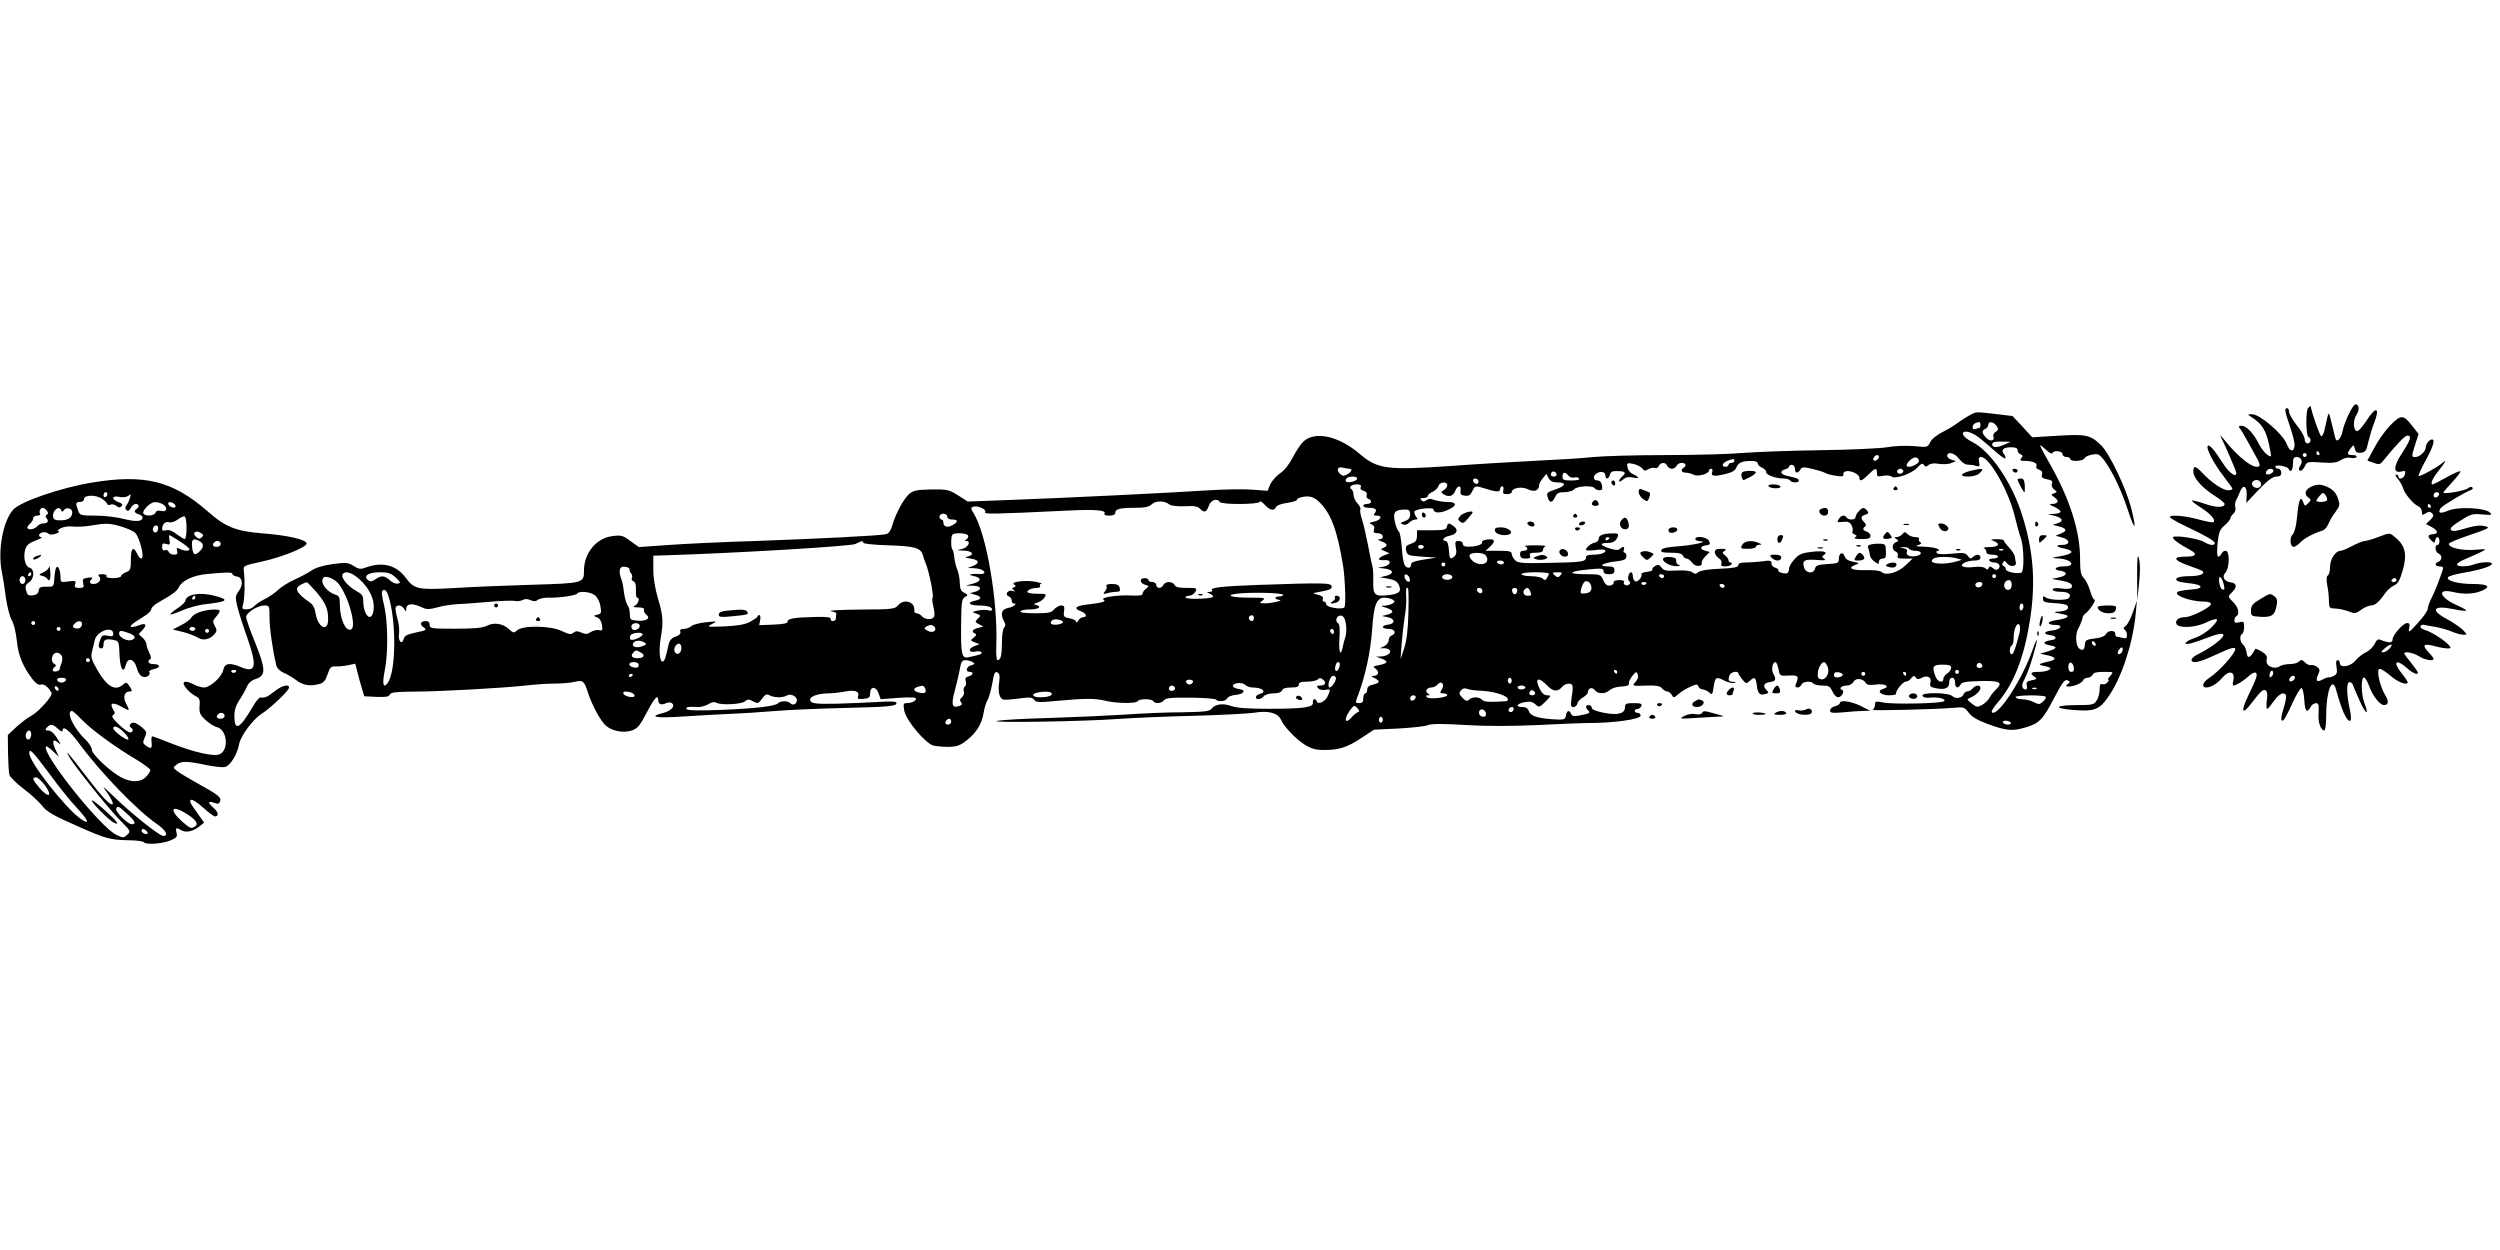 <?xml version="1.0" standalone="no"?>
<!DOCTYPE svg PUBLIC "-//W3C//DTD SVG 20010904//EN"
 "http://www.w3.org/TR/2001/REC-SVG-20010904/DTD/svg10.dtd">
<svg version="1.0" xmlns="http://www.w3.org/2000/svg"
 width="1280pt" height="640pt" viewBox="0 0 1280 640"
 preserveAspectRatio="xMidYMid meet">
<g transform="translate(0,640) scale(0.1,-0.1)"
fill="#000000" stroke="none">
<path d="M12025 4278 c-14 -29 -28 -67 -31 -85 -3 -18 -12 -37 -20 -44 -10 -8
-15 -5 -20 18 -3 15 -12 51 -19 78 -13 54 -11 56 -32 -40 -4 -22 -12 -39 -18
-39 -7 1 -48 116 -54 154 -1 2 -6 -1 -13 -8 -14 -14 -12 -145 2 -150 16 -6 12
-32 -5 -32 -9 0 -15 9 -15 21 0 12 -18 44 -40 71 -22 28 -40 59 -40 69 0 11
-4 19 -10 19 -15 0 -12 -16 16 -98 14 -40 24 -83 22 -95 -5 -35 -25 -30 -41
12 -21 51 -138 151 -176 150 -24 0 -25 -1 -7 -12 63 -40 82 -75 100 -176 6
-33 6 -33 -16 -19 -12 8 -32 34 -43 56 -27 54 -64 92 -88 92 -15 0 -17 -3 -9
-13 6 -7 24 -37 40 -67 16 -30 38 -69 48 -87 10 -17 16 -35 12 -39 -23 -22
-107 42 -181 136 -15 19 -23 26 -17 15 22 -44 80 -178 80 -186 0 -26 -35 -3
-65 44 -50 77 -73 103 -81 94 -11 -11 31 -92 82 -157 24 -31 44 -59 44 -63 0
-4 -11 -7 -23 -7 -26 0 -86 40 -131 89 -36 37 -46 39 -46 7 0 -33 43 -82 107
-123 29 -18 53 -38 53 -43 0 -20 -42 -20 -100 0 -34 12 -64 19 -67 17 -2 -3
19 -19 47 -37 50 -32 77 -64 62 -74 -4 -2 -39 4 -77 15 -71 19 -145 25 -145
11 0 -4 35 -24 78 -45 104 -49 152 -77 152 -88 0 -14 -28 -11 -53 5 -27 18
-149 37 -161 26 -7 -7 28 -34 88 -66 39 -21 30 -34 -24 -34 -70 0 -62 -19 19
-47 35 -12 65 -24 68 -27 15 -14 -15 -26 -67 -26 -56 0 -82 -11 -60 -25 6 -4
35 -9 66 -12 63 -7 69 -27 8 -31 -21 -1 -50 -5 -62 -8 -55 -12 40 -54 122 -54
23 0 36 -5 36 -13 0 -16 -101 -67 -133 -67 -31 0 -51 -15 -44 -34 9 -23 91
-21 146 4 69 32 80 25 36 -20 -23 -24 -58 -46 -87 -56 -51 -17 -67 -39 -20
-28 15 4 56 18 90 31 84 33 101 19 37 -31 -26 -19 -65 -43 -86 -53 -41 -18
-52 -43 -19 -43 11 0 40 9 65 20 25 11 65 29 90 40 24 11 46 16 49 11 10 -16
-78 -117 -137 -155 -30 -20 -36 -46 -11 -46 24 0 57 20 84 52 33 38 64 30 55
-13 -4 -16 -4 -29 0 -29 13 0 51 23 77 47 14 14 31 22 37 19 12 -8 6 -27 -40
-122 -35 -73 -30 -96 10 -45 60 77 68 84 81 76 8 -5 11 -21 6 -51 -3 -24 -2
-44 2 -44 4 1 19 19 34 40 27 38 51 50 62 31 3 -5 -1 -31 -9 -57 -17 -56 -19
-74 -7 -74 5 0 26 38 47 85 21 47 43 84 49 82 6 -2 12 -29 14 -60 3 -59 14
-71 32 -37 12 22 39 27 41 8 1 -7 1 -30 0 -50 -3 -38 13 -78 29 -78 6 0 10 34
10 76 0 128 32 208 52 128 4 -16 15 -52 25 -81 31 -90 64 -101 44 -16 -16 74
-18 136 -4 140 7 3 16 -4 20 -14 3 -10 19 -47 35 -82 31 -71 50 -78 23 -8 -17
45 -17 135 0 128 6 -2 18 -24 27 -49 18 -48 54 -92 74 -92 24 0 26 20 5 53
-24 40 -43 119 -31 131 5 5 27 -7 52 -28 41 -36 83 -54 95 -43 3 3 -9 23 -26
44 -52 63 -37 85 22 33 32 -28 57 -38 57 -24 0 4 -16 26 -35 50 -19 23 -35 45
-35 48 0 13 47 4 75 -14 29 -19 75 -27 75 -13 0 4 -12 19 -27 35 -34 36 -24
45 32 30 25 -7 55 -12 66 -12 18 0 20 2 8 16 -21 25 -92 70 -122 78 -16 4 -26
12 -24 19 2 7 11 10 18 8 8 -2 35 -7 60 -11 25 -5 63 -15 83 -24 21 -9 48 -16
59 -16 20 0 20 0 -2 24 -13 13 -49 38 -82 56 -89 47 -72 73 34 51 32 -7 61
-10 64 -7 3 2 -18 14 -45 26 -92 40 -108 89 -23 69 54 -13 108 -11 147 6 51
21 33 35 -45 35 -74 0 -134 16 -128 33 2 7 37 17 78 24 89 15 152 35 147 48
-4 11 -61 7 -95 -6 -33 -12 -83 -11 -83 1 0 6 21 20 48 30 26 11 61 27 77 35
29 14 28 15 -35 10 -65 -5 -131 10 -132 30 -1 6 48 26 108 46 95 32 105 38 81
44 -29 8 -57 4 -124 -16 -31 -9 -46 -10 -54 -2 -7 7 6 21 48 47 53 34 63 37
112 32 49 -4 53 -3 39 10 -24 24 -163 31 -212 10 -43 -18 -56 -14 -40 12 9 13
121 81 159 95 6 3 7 8 3 12 -4 4 -15 2 -24 -6 -15 -12 -124 -31 -124 -21 0 3
21 27 46 54 25 27 44 52 41 55 -3 3 -35 -11 -71 -31 -35 -20 -67 -36 -70 -36
-15 0 -3 29 29 69 38 48 45 62 18 39 -28 -23 -114 -70 -120 -65 -2 3 14 39 36
79 39 71 50 108 33 108 -14 0 -32 -23 -32 -40 0 -21 -31 -50 -53 -50 -21 0
-21 1 -1 65 l17 53 -28 36 c-49 64 -61 65 -115 10 -27 -27 -64 -79 -83 -116
l-36 -66 32 -12 c29 -10 34 -8 50 12 62 77 110 128 123 128 23 0 16 -24 -27
-89 -45 -68 -47 -106 -4 -95 20 5 23 3 18 -15 -5 -21 -33 -30 -33 -11 0 6 -5
10 -12 10 -6 0 -2 -10 9 -22 11 -13 23 -34 27 -48 7 -28 54 -83 79 -93 9 -3
17 -16 17 -27 0 -18 3 -19 20 -8 15 10 22 10 32 0 10 -10 8 -17 -9 -34 l-22
-21 30 -16 c32 -17 35 -34 7 -36 -28 -2 -31 -11 -11 -31 17 -16 18 -16 21 -1
5 24 22 21 22 -3 0 -11 -4 -20 -10 -20 -16 0 -12 -37 5 -44 8 -3 15 -12 15
-21 0 -9 -7 -18 -15 -21 -22 -9 -18 -24 6 -24 16 0 20 -5 16 -17 -15 -46 -39
-109 -57 -144 -11 -21 -20 -46 -20 -56 0 -10 -23 -43 -51 -73 -44 -49 -50 -52
-44 -27 4 20 2 27 -10 27 -21 0 -74 -60 -75 -84 0 -19 -20 -19 -62 -2 -12 6
-20 0 -30 -21 -7 -15 -27 -35 -45 -43 -17 -8 -41 -27 -53 -42 -24 -31 -80 -40
-80 -13 0 8 -5 15 -11 15 -8 0 -10 -12 -6 -35 5 -28 2 -37 -13 -45 -11 -6 -23
-9 -27 -8 -4 1 -19 -4 -31 -11 -30 -16 -38 -8 -23 25 10 22 9 28 -6 40 -10 7
-24 11 -31 9 -7 -3 -21 4 -30 13 -15 15 -20 16 -31 5 -6 -7 -27 -13 -47 -13
-19 0 -43 -5 -53 -12 -30 -18 -73 4 -66 34 5 18 -1 27 -25 42 -17 10 -32 16
-33 14 -26 -49 -41 -55 -45 -16 -2 14 -10 32 -18 38 -16 14 -19 46 -4 55 6 3
10 20 10 36 0 26 -3 29 -25 23 -19 -5 -25 -2 -25 9 0 9 5 19 10 22 18 11 11
45 -15 71 -30 30 -30 29 -4 55 24 24 21 43 -9 47 -34 5 -48 29 -28 50 22 25
23 112 1 112 -9 0 -18 -7 -21 -15 -4 -8 -11 -15 -16 -15 -7 0 -8 24 -4 68 6
57 11 71 37 93 16 14 29 30 29 36 0 6 7 16 15 23 9 7 13 21 10 31 -3 10 -2 26
3 36 6 10 15 31 21 46 16 40 36 28 34 -19 l-2 -39 64 68 c46 48 72 67 90 67
18 0 25 5 25 20 0 11 -7 20 -15 20 -8 0 -15 5 -15 11 0 13 63 1 68 -12 9 -22
22 -6 22 26 0 28 4 35 19 35 22 0 33 -21 20 -41 -12 -19 -11 -29 1 -29 6 0 15
11 21 23 10 23 15 24 85 19 58 -4 79 -1 100 13 16 10 35 14 49 11 13 -3 27 -2
30 4 4 6 -5 10 -19 10 -30 0 -32 7 -10 35 14 19 15 19 21 -3 4 -18 12 -22 32
-20 22 3 27 10 37 56 7 28 19 70 28 92 34 86 12 94 -39 14 -20 -30 -41 -54
-48 -51 -19 6 -20 56 -2 83 17 26 14 54 -5 54 -6 0 -22 -24 -35 -52z m-150
-198 c3 -5 1 -10 -4 -10 -6 0 -11 5 -11 10 0 6 2 10 4 10 3 0 8 -4 11 -10z
m-65 -10 c0 -5 -4 -10 -10 -10 -5 0 -10 5 -10 10 0 6 5 10 10 10 6 0 10 -4 10
-10z m-170 -80 c0 -12 -28 -25 -36 -17 -9 9 6 27 22 27 8 0 14 -5 14 -10z
m-68 -82 c-14 -14 -42 -3 -42 16 0 8 8 16 18 18 21 5 38 -20 24 -34z m916 -40
c-6 -18 -28 -21 -28 -4 0 9 7 16 16 16 9 0 14 -5 12 -12z m-43 -58 c3 -5 1
-10 -4 -10 -6 0 -11 5 -11 10 0 6 2 10 4 10 3 0 8 -4 11 -10z m-1059 -404 c5
-22 4 -28 -7 -24 -8 2 -15 20 -17 39 -4 40 13 30 24 -15z m849 -326 c-10 -11
-25 -20 -34 -20 -12 1 -10 5 8 20 30 26 49 26 26 0z m-604 -143 c-8 -8 -11 -7
-11 4 0 20 13 34 18 19 3 -7 -1 -17 -7 -23z m119 -6 c0 -12 -20 -25 -27 -18
-7 7 6 27 18 27 5 0 9 -4 9 -9z"/>
<path d="M10085 4274 c-16 -8 -43 -26 -60 -38 -16 -13 -53 -35 -81 -49 -29
-15 -55 -36 -62 -52 -12 -25 -13 -26 -84 -19 -43 3 -100 1 -137 -6 -36 -6
-189 -13 -340 -15 -152 -2 -330 -9 -396 -14 -66 -6 -245 -11 -398 -11 -153 0
-319 -5 -370 -10 -51 -6 -182 -14 -292 -19 -110 -6 -308 -17 -440 -27 -322
-22 -372 -16 -462 61 -109 93 -230 120 -290 64 -14 -13 -38 -50 -54 -81 -18
-35 -43 -67 -66 -82 -20 -14 -42 -40 -50 -57 l-13 -32 -78 6 c-42 3 -140 2
-217 -3 -201 -13 -731 -39 -1005 -49 l-235 -9 -50 32 c-47 29 -55 31 -138 30
-78 -2 -91 -5 -114 -25 -29 -28 -65 -95 -84 -157 -8 -29 -19 -44 -33 -47 -34
-8 -341 -23 -671 -35 -170 -5 -374 -15 -452 -21 l-142 -10 -43 31 c-39 29 -48
31 -93 25 -82 -10 -145 -87 -145 -176 0 -65 -2 -65 -267 -73 -131 -4 -311 -11
-401 -17 -182 -10 -201 -6 -244 52 -48 65 -118 84 -200 55 -32 -12 -40 -11
-67 6 -28 18 -38 19 -107 10 -50 -7 -88 -18 -112 -35 -20 -13 -59 -34 -87 -46
-27 -12 -63 -35 -80 -50 -16 -16 -48 -38 -71 -49 -22 -11 -46 -28 -53 -36 -8
-9 -25 -16 -38 -16 -23 0 -25 3 -18 28 8 27 10 123 3 172 -3 23 1 25 94 45
104 23 227 73 228 92 0 20 -95 42 -223 52 -139 11 -191 31 -285 114 -178 155
-322 191 -592 146 -158 -26 -365 -97 -402 -138 -53 -59 -80 -206 -59 -318 6
-26 15 -86 21 -133 7 -47 20 -98 30 -115 11 -17 21 -61 26 -104 7 -75 30 -133
81 -199 17 -22 30 -31 42 -27 16 5 37 -11 55 -42 8 -15 -66 -98 -107 -120 -16
-8 -49 -33 -73 -55 l-44 -41 1 -91 c1 -50 4 -101 7 -113 4 -12 36 -44 72 -71
36 -27 77 -65 92 -83 27 -36 59 -54 203 -117 125 -55 150 -62 238 -64 43 0 80
-5 83 -10 9 -14 91 -9 134 8 34 14 39 19 34 40 -7 27 -2 29 25 13 22 -14 60
-6 92 20 l24 19 -31 44 c-43 60 -46 66 -35 73 6 3 33 -15 61 -40 28 -25 55
-45 60 -45 21 0 19 21 -5 42 -32 28 -32 40 0 28 21 -8 27 -6 32 7 8 20 -10 34
-117 93 -45 25 -91 53 -103 62 -22 18 -22 18 -3 33 25 19 52 19 147 -1 42 -9
87 -14 101 -11 27 7 62 63 72 116 8 43 69 126 115 156 45 28 141 120 141 134
0 21 -37 11 -75 -19 -37 -29 -48 -34 -71 -31 -7 1 -26 -22 -42 -51 -65 -111
-92 -124 -92 -44 0 30 8 55 25 81 14 20 31 51 38 67 9 21 23 34 47 42 52 16
51 50 -4 187 -26 62 -46 121 -46 130 0 22 59 59 94 59 25 0 26 -2 26 -62 0
-54 15 -162 35 -246 4 -14 19 -29 38 -37 18 -7 47 -25 66 -39 35 -26 71 -31
120 -17 17 5 29 19 38 48 12 36 18 42 41 41 15 -1 44 2 64 6 l37 8 11 -44 c6
-23 16 -61 23 -83 l12 -40 63 -3 c47 -2 64 1 68 12 4 11 29 14 122 15 137 0
450 18 573 31 47 6 114 10 150 10 35 0 81 4 101 9 43 10 49 5 68 -54 21 -67
68 -152 95 -173 33 -26 89 -36 130 -22 29 10 41 24 76 91 39 75 59 97 59 65 0
-21 17 -28 38 -17 10 5 24 6 30 2 23 -14 0 -41 -45 -52 -78 -20 -32 -27 112
-17 77 5 183 11 235 13 52 2 151 8 220 14 69 6 229 13 355 16 243 6 275 9 275
26 0 8 -28 9 -92 5 -51 -3 -148 -7 -216 -9 -100 -2 -124 1 -132 13 -13 20 29
39 90 40 25 0 65 5 90 10 49 9 73 -1 63 -26 -4 -12 1 -15 28 -12 28 2 34 7 34
28 0 37 30 38 43 1 l11 -31 90 7 c61 4 91 3 91 -4 0 -12 -23 -23 -49 -23 -16
0 -17 -6 -11 -40 9 -48 108 -166 148 -177 15 -4 50 -7 79 -7 42 1 59 7 92 33
51 40 78 85 87 141 4 25 13 54 20 65 7 11 17 47 23 79 12 66 15 71 31 61 8 -5
10 -21 6 -46 -8 -50 1 -87 22 -91 10 -2 46 1 81 6 54 7 66 6 76 -7 10 -14 25
-14 121 -5 142 13 189 13 244 0 57 -14 157 -15 165 -2 3 6 21 10 40 10 19 0
37 -4 40 -10 9 -15 41 -12 55 5 10 12 38 14 136 13 69 -1 127 -5 130 -10 9
-13 51 -9 57 6 3 8 22 16 43 18 44 4 57 25 18 30 -15 2 -29 8 -31 14 -6 17 46
24 62 8 7 -8 25 -14 38 -14 51 0 76 -23 37 -33 -11 -3 -20 -10 -20 -16 0 -16
26 -13 40 4 7 8 29 15 50 15 24 0 40 5 44 15 3 10 19 15 46 15 29 0 40 4 40
15 0 11 11 15 43 15 24 0 48 5 55 12 8 8 15 8 26 -2 19 -15 12 -30 -16 -30
-16 0 -18 -3 -9 -14 6 -7 22 -11 36 -8 28 5 29 3 13 -32 -12 -28 -50 -46 -56
-27 -6 18 -23 13 -20 -6 4 -25 -48 -32 -227 -32 -104 0 -162 4 -190 14 -44 16
-84 10 -102 -14 -9 -13 -37 -16 -155 -18 -79 0 -210 -6 -293 -12 -82 -5 -253
-13 -380 -17 -126 -3 -248 -10 -270 -15 -52 -11 448 -3 620 10 72 5 245 13
385 16 140 4 281 11 313 16 70 12 119 -1 135 -35 17 -38 74 -97 121 -128 36
-22 57 -28 100 -28 77 0 118 13 192 62 l64 42 125 6 c69 4 136 11 150 17 18 8
77 8 195 1 113 -7 239 -6 375 0 113 6 221 10 240 10 137 -1 280 19 280 38 0 8
-7 14 -15 14 -8 0 -15 5 -15 10 0 6 6 10 14 10 8 0 16 7 20 15 4 12 -4 15 -39
15 -38 0 -45 -3 -45 -20 0 -34 -34 -43 -106 -30 -42 8 -64 17 -64 26 0 8 -7
14 -15 14 -18 0 -19 -12 -3 -28 13 -13 6 -16 -50 -26 -24 -4 -34 -2 -38 9 -9
22 -22 18 -26 -7 -3 -20 -9 -23 -43 -22 -93 4 -136 16 -146 40 -6 17 -16 24
-34 24 -38 0 -30 17 11 25 27 5 41 2 55 -11 19 -17 21 -17 52 14 30 30 30 32
10 32 -15 0 -28 10 -38 30 -30 58 -10 68 37 20 30 -32 54 -34 78 -5 15 18 50
20 51 3 2 -20 2 -20 -5 -65 -5 -36 -3 -43 10 -43 9 0 18 8 21 19 2 10 16 24
29 31 13 8 24 19 24 26 0 21 22 28 35 11 15 -21 53 -22 76 -1 10 9 32 17 51
18 47 4 48 5 48 20 0 8 9 24 19 37 18 22 20 22 26 6 5 -11 1 -25 -10 -37 -21
-23 -20 -23 61 -20 44 1 64 -2 73 -14 8 -9 19 -16 27 -16 7 0 17 -8 23 -17 9
-17 11 -17 33 2 13 12 40 29 61 38 33 15 38 15 43 2 4 -8 13 -15 22 -15 8 0
23 -7 33 -15 15 -15 17 -13 23 30 8 50 13 52 57 29 17 -8 38 -13 47 -11 12 3
10 5 -5 6 -24 1 -27 8 -17 35 6 16 44 23 44 9 1 -5 10 -19 21 -32 19 -23 20
-23 39 -6 24 22 29 18 35 -25 5 -41 14 -51 42 -44 20 6 21 8 7 21 -20 21 -13
37 19 41 29 4 33 13 16 43 -11 21 -4 59 11 59 5 0 12 -16 16 -36 6 -35 7 -35
53 -33 48 3 53 -3 36 -43 -5 -13 -2 -18 8 -18 8 0 17 7 21 15 6 17 51 20 61 5
3 -5 24 -10 45 -10 33 0 40 -4 52 -30 7 -16 20 -30 29 -30 19 0 36 33 20 38
-19 6 -1 22 24 22 14 0 29 8 35 19 11 22 49 18 63 -6 6 -10 20 -12 52 -8 45 7
76 -11 37 -22 -35 -9 -14 -33 29 -33 21 0 38 3 37 8 -4 14 34 62 50 62 8 0 21
8 28 18 11 14 15 14 23 3 6 -10 13 -10 29 -2 30 16 53 4 46 -24 -5 -19 -1 -23
29 -29 46 -9 67 1 67 30 0 15 6 24 15 24 9 0 15 -9 15 -25 0 -28 15 -33 28
-10 6 13 29 16 102 18 103 2 117 -6 78 -45 -13 -12 -28 -32 -33 -43 -6 -10
-22 -26 -36 -34 -24 -13 -29 -13 -54 7 -25 20 -26 22 -9 29 27 10 54 36 54 50
0 18 -25 16 -40 -2 -7 -8 -19 -15 -27 -15 -7 0 -16 -6 -19 -14 -8 -21 -42 -26
-58 -10 -19 19 -160 20 -153 2 2 -8 17 -12 37 -10 41 5 86 -6 74 -18 -12 -12
-258 -17 -311 -7 -39 8 -43 7 -43 -11 0 -11 -6 -23 -12 -26 -15 -6 327 2 414
10 53 5 57 3 77 -24 14 -20 43 -38 93 -57 101 -37 131 -40 200 -19 70 21 88
40 146 152 45 85 55 98 73 86 8 -4 7 -9 -2 -15 -23 -14 -4 -19 33 -9 20 6 39
17 42 25 3 8 14 15 25 15 10 0 21 7 25 15 4 11 20 15 57 15 51 0 52 0 34 -20
-10 -11 -15 -20 -10 -20 4 0 2 -6 -5 -14 -6 -8 -18 -12 -26 -9 -10 4 -14 -3
-14 -29 0 -18 -7 -44 -16 -56 -13 -20 -24 -22 -97 -22 -116 0 -130 -16 -22
-25 110 -9 135 1 184 74 67 99 122 271 136 421 l6 65 -20 -58 c-11 -32 -27
-64 -37 -71 -12 -9 -14 -15 -6 -20 7 -4 12 -16 12 -28 0 -16 -5 -19 -22 -14
-13 3 -26 6 -30 6 -5 0 -8 7 -8 15 0 20 -37 19 -48 -2 -6 -11 -28 -19 -58 -22
-40 -5 -48 -9 -49 -28 -2 -31 -12 -38 -30 -23 -17 14 -20 71 -6 98 11 19 24
53 25 64 1 4 8 13 17 20 22 18 54 68 42 68 -5 0 -15 21 -22 47 -8 25 -22 54
-33 65 -14 14 -18 34 -18 97 0 144 -54 311 -162 499 -26 45 -45 82 -42 82 3 0
17 -11 32 -25 15 -14 28 -21 30 -15 6 16 52 12 52 -5 0 -8 9 -15 20 -15 11 0
20 -4 20 -10 0 -15 67 -12 73 4 6 14 61 27 74 17 41 -30 107 -156 149 -286 36
-110 45 -101 15 16 -26 100 -110 276 -152 318 -55 54 -77 59 -224 50 l-130 -8
-50 55 -51 54 -84 10 c-107 12 -100 13 -135 -6z m55 -49 c0 -8 -2 -15 -4 -15
-2 0 -11 -3 -20 -6 -10 -4 -16 -1 -16 9 0 14 13 24 33 26 4 1 7 -6 7 -14z m84
-8 c9 -14 7 -20 -6 -28 -9 -5 -15 -16 -12 -23 9 -24 -17 -29 -37 -7 -23 24
-24 37 -4 45 8 3 15 13 15 21 0 21 29 16 44 -8z m-109 -45 c17 -11 56 -43 88
-72 32 -29 60 -50 64 -47 3 4 0 13 -6 21 -18 22 -5 36 35 36 24 0 34 -5 34
-15 0 -9 7 -18 15 -21 12 -5 13 -10 4 -20 -9 -11 -5 -14 22 -14 39 0 64 -13
55 -28 -3 -6 3 -13 14 -17 14 -5 19 -12 15 -25 -4 -13 1 -19 26 -24 24 -4 30
-10 25 -22 -4 -10 1 -22 11 -30 17 -12 17 -13 0 -20 -17 -6 -17 -7 3 -21 24
-17 18 -33 -13 -33 -18 -1 -16 -3 11 -15 17 -8 32 -19 32 -25 0 -5 -15 -10
-32 -11 l-33 -1 38 -10 c41 -11 44 -29 6 -39 -23 -5 -22 -6 8 -13 44 -10 50
-24 16 -37 l-28 -12 33 -9 c42 -11 43 -38 0 -38 -38 0 -31 -10 13 -19 52 -11
44 -27 -18 -38 -52 -9 -54 -10 -20 -12 73 -2 103 -41 32 -41 -41 0 -56 -17
-18 -22 41 -5 39 -26 -4 -34 l-38 -8 44 -8 c49 -8 67 -20 57 -37 -4 -6 -24 -8
-51 -4 -31 4 -45 2 -45 -6 0 -6 17 -11 39 -11 42 0 61 -14 42 -33 -13 -13
-101 -10 -118 5 -10 8 -13 6 -13 -8 0 -16 9 -19 57 -22 32 -1 62 -7 66 -11 16
-16 -3 -31 -41 -32 -20 -1 -28 -3 -17 -6 11 -2 30 -6 43 -9 36 -7 17 -21 -39
-29 -52 -7 -52 -25 -1 -25 38 0 20 -25 -21 -28 -43 -4 -49 -19 -9 -24 34 -4
36 -22 2 -26 -41 -6 -44 -19 -5 -26 42 -8 39 -16 -13 -32 l-37 -11 38 -8 c44
-9 48 -22 10 -31 -49 -10 -60 -17 -38 -21 11 -2 27 -6 35 -9 24 -8 -9 -24 -52
-24 -41 0 -47 -6 -22 -25 15 -10 13 -13 -14 -18 -24 -5 -29 -10 -25 -27 3 -11
1 -20 -5 -20 -17 0 -23 18 -14 37 19 37 32 70 52 137 27 92 24 107 -5 24 -51
-145 -169 -328 -204 -317 -9 3 0 20 28 53 83 96 136 234 166 431 28 189 16
345 -42 529 -52 166 -162 327 -255 373 -48 24 -64 53 -30 53 9 0 31 -8 47 -18z
m150 -47 c-40 -19 -65 -18 -65 0 0 11 12 15 48 14 l47 -1 -30 -13z m-234 -75
c13 -17 31 -29 43 -29 12 0 31 -2 42 -6 19 -6 21 -3 17 19 -4 19 -1 26 10 26
43 0 143 -177 173 -305 9 -38 22 -87 30 -108 17 -45 19 -174 3 -179 -23 -8
-79 5 -79 17 0 7 -5 15 -12 17 -7 3 -8 9 -3 18 6 10 11 10 21 -4 15 -21 51
-17 45 5 -2 8 -4 21 -5 30 -1 8 -14 29 -29 45 -15 16 -27 32 -27 36 0 5 -17 8
-37 7 -33 0 -35 -1 -15 -9 36 -15 26 -30 -20 -31 -24 0 -37 -3 -30 -6 6 -2 12
-11 12 -19 0 -9 11 -14 30 -14 17 0 30 -4 30 -10 0 -5 -12 -10 -26 -10 -14 0
-23 -4 -19 -10 3 -5 15 -10 25 -10 24 0 36 -18 22 -32 -8 -8 -16 -7 -28 3 -14
11 -18 11 -22 1 -3 -10 -7 -10 -18 -1 -9 7 -31 9 -57 6 -52 -7 -80 5 -49 22
11 6 34 11 51 11 21 0 31 5 31 15 0 18 -21 20 -39 3 -10 -11 -15 -9 -26 6 -12
16 -22 17 -83 11 -47 -4 -72 -3 -76 4 -4 6 -1 11 6 11 9 0 9 3 -2 10 -8 5 -40
10 -70 11 -39 1 -48 3 -30 8 17 5 21 9 12 15 -7 4 -10 12 -7 17 4 5 -5 9 -19
9 -13 0 -31 7 -39 15 -13 13 -16 13 -27 0 -7 -8 -20 -15 -29 -15 -14 0 -14 -2
-1 -10 12 -8 12 -10 -3 -16 -21 -8 -22 -40 -1 -48 9 -4 14 -13 10 -21 -4 -12
3 -15 36 -15 l41 0 -36 -34 c-40 -38 -100 -55 -123 -35 -9 8 -41 11 -84 10
-71 -2 -94 11 -48 28 20 7 18 9 -14 15 -24 4 -39 14 -43 27 -9 27 -30 19 -30
-12 0 -22 -5 -24 -59 -27 -48 -3 -59 -7 -63 -23 -8 -30 -49 -25 -57 8 -9 34 3
41 67 36 39 -3 48 -2 37 6 -12 9 -13 12 -1 20 24 16 -7 23 -67 15 -46 -5 -62
-12 -84 -37 -16 -17 -28 -39 -28 -48 0 -10 -4 -20 -8 -23 -12 -7 -53 5 -47 14
3 4 -4 10 -15 13 -11 3 -20 13 -20 22 0 15 -7 17 -46 11 -26 -3 -64 -6 -85 -6
-27 0 -39 -4 -39 -14 0 -10 -23 -15 -94 -18 -58 -2 -100 -9 -110 -17 -13 -11
-19 -11 -31 -1 -9 7 -38 11 -79 9 -55 -3 -67 -1 -79 15 -11 15 -18 17 -33 8
-10 -6 -17 -14 -14 -19 3 -4 -10 -9 -28 -11 -18 -2 -30 -7 -28 -11 8 -13 -20
-45 -32 -37 -7 4 -12 16 -12 27 0 10 -4 19 -9 19 -13 0 -21 -39 -9 -46 6 -4 6
-10 0 -16 -12 -12 -35 -1 -27 13 4 5 -8 9 -24 9 -19 0 -30 -5 -29 -12 2 -7 -7
-14 -18 -16 -16 -2 -25 5 -35 27 -14 31 -14 31 -94 31 -96 1 -83 15 23 25 62
6 72 5 72 -9 0 -11 9 -16 28 -16 21 0 28 5 28 20 0 16 -7 20 -34 20 -53 0 -28
17 36 25 47 5 58 10 59 26 1 10 -3 19 -9 19 -5 0 -8 7 -4 15 6 17 -5 20 -21 4
-7 -7 -23 -6 -52 3 -47 15 -54 28 -13 28 32 0 46 9 55 33 5 14 1 17 -31 16
-46 -1 -67 -10 -67 -29 0 -8 -9 -16 -19 -18 -20 -4 -46 -25 -46 -38 0 -3 23
-4 50 0 29 4 50 3 50 -3 0 -13 -26 -21 -66 -21 -23 0 -34 -5 -34 -14 0 -22
-20 -25 -191 -28 -135 -3 -158 -1 -172 14 -9 9 -17 24 -17 32 0 13 -13 16 -67
16 l-67 0 22 20 c31 29 27 42 -10 38 -18 -2 -32 -7 -30 -13 5 -12 -25 -23 -65
-24 -23 -1 -33 4 -33 14 0 9 -9 15 -21 15 -19 0 -20 -4 -15 -34 5 -24 2 -37
-9 -46 -20 -17 -24 -12 -27 38 -2 25 -8 42 -15 42 -26 0 -12 21 18 27 38 7 48
29 23 48 -25 19 -32 18 -36 -2 -3 -15 -15 -18 -78 -18 l-75 0 0 -29 c-1 -24
-7 -32 -31 -40 -26 -9 -29 -15 -24 -36 5 -23 11 -25 80 -30 l75 -5 -65 -10
c-45 -7 -65 -14 -65 -24 0 -22 -22 -24 -34 -3 -5 10 -12 51 -14 91 -3 41 -10
76 -15 80 -6 4 -15 25 -20 48 -10 46 -3 59 33 63 37 4 45 0 45 -24 0 -18 -8
-27 -27 -34 -23 -8 -25 -11 -11 -17 11 -4 24 -1 33 9 9 9 23 16 32 16 12 0 13
3 3 15 -6 8 -10 20 -8 26 5 14 98 24 98 10 0 -18 32 -20 70 -3 52 22 52 42 1
42 -22 0 -52 5 -67 10 -19 8 -30 7 -41 -1 -10 -9 -17 -9 -25 -1 -9 9 -7 12 10
12 12 0 22 5 22 10 0 6 11 16 25 22 13 6 27 19 30 30 7 21 45 25 45 3 0 -7 -8
-19 -17 -24 -16 -9 -16 -12 -3 -21 26 -17 50 -11 60 15 12 31 32 33 28 3 -2
-18 2 -24 23 -26 19 -2 28 3 37 23 13 28 17 29 58 16 64 -21 84 -22 84 -6 0 8
5 15 11 15 6 0 9 -9 6 -20 -4 -16 0 -20 19 -20 13 0 24 5 24 10 0 22 51 31 83
15 31 -16 57 -7 57 20 0 7 8 23 19 36 l18 23 12 -22 c9 -16 21 -22 47 -22 46
0 41 -18 -10 -35 -47 -16 -49 -19 -41 -44 9 -28 23 -26 37 4 9 20 18 25 48 25
21 0 43 7 50 15 14 17 95 21 105 5 3 -5 14 -10 24 -10 14 0 17 6 13 25 -3 16
-11 25 -23 25 -24 0 -25 26 -1 38 21 12 42 5 42 -14 0 -21 17 -17 23 6 4 15
13 19 41 18 39 -1 44 -9 21 -28 -8 -7 -15 -17 -15 -23 0 -5 9 -2 19 7 15 13
28 16 53 11 35 -8 33 1 -4 19 -13 6 -24 22 -26 35 -3 21 -1 22 30 16 18 -4 39
-14 46 -23 10 -14 16 -14 32 -4 10 6 26 9 33 6 8 -3 17 2 20 10 8 20 36 21 43
1 4 -8 14 -15 24 -15 10 0 20 7 24 15 3 8 15 15 26 15 21 0 27 -14 10 -25 -17
-11 -11 -25 11 -25 11 0 29 -5 41 -11 21 -11 78 5 78 22 0 5 5 9 11 9 6 0 9
-7 6 -15 -9 -23 7 -26 63 -13 38 9 54 18 60 34 10 25 29 34 76 34 21 0 34 -5
34 -13 0 -7 10 -17 23 -22 12 -6 21 -16 20 -22 -3 -14 49 -33 88 -33 15 0 31
-4 34 -10 8 -13 45 -13 45 -1 0 10 -10 14 -62 25 -33 7 -37 26 -8 33 11 3 20
9 20 14 0 5 7 9 15 9 8 0 15 -9 15 -20 0 -24 15 -26 28 -4 7 13 16 14 58 4 27
-6 57 -15 66 -20 9 -6 36 -13 58 -16 31 -5 40 -4 38 7 -2 7 4 14 13 16 24 6
69 -15 69 -32 0 -23 13 -18 46 15 35 35 44 37 44 9 0 -19 4 -21 31 -15 18 3
37 2 44 -4 18 -15 102 14 132 46 19 21 27 24 33 14 7 -11 11 -11 24 -1 10 8
29 11 53 6 21 -3 50 -2 63 4 l25 10 -22 7 c-13 3 -23 13 -23 20 0 25 39 15 61
-16z m-411 11 c0 -12 -20 -25 -27 -18 -7 7 6 27 18 27 5 0 9 -4 9 -9z m205
-21 c0 -16 -50 -38 -61 -27 -11 11 28 48 45 45 9 -2 16 -10 16 -18z m-945 0
c0 -5 -7 -10 -15 -10 -8 0 -15 -4 -15 -10 0 -5 -7 -10 -15 -10 -23 0 -18 19 8
30 30 12 37 12 37 0z m-1972 -40 c18 0 14 -14 -9 -28 -16 -10 -24 -10 -35 -1
-23 19 -18 42 9 35 12 -3 28 -6 35 -6z m2836 -9 c3 -5 -1 -11 -9 -15 -15 -6
-29 7 -18 18 9 9 21 8 27 -3z m-1774 -22 c0 -5 -7 -9 -15 -9 -15 0 -20 12 -9
23 8 8 24 -1 24 -14z m60 -4 c7 -9 21 -13 31 -10 9 3 20 1 24 -5 4 -6 -10 -10
-39 -10 -39 0 -46 3 -46 20 0 24 13 26 30 5z m-1082 -17 c-5 -15 -58 -24 -58
-10 0 15 12 22 38 22 14 0 22 -5 20 -12z m622 -14 c0 -17 -22 -14 -28 4 -2 7
3 12 12 12 9 0 16 -7 16 -16z m-603 -28 c-4 -9 2 -16 15 -19 13 -4 19 -11 15
-21 -3 -8 1 -17 9 -20 21 -8 17 -26 -6 -26 -11 0 -20 -4 -20 -10 0 -5 13 -10
28 -10 35 0 45 -9 31 -27 -9 -10 -7 -13 11 -13 31 0 19 -24 -16 -31 -24 -5
-26 -7 -11 -14 12 -5 16 -14 12 -26 -5 -15 -1 -19 19 -19 29 0 37 -29 9 -31
-12 0 -8 -4 10 -11 31 -11 35 -23 10 -33 -16 -6 -15 -8 7 -17 l25 -11 -27 -10
c-16 -6 -28 -15 -28 -19 0 -5 12 -7 28 -6 38 4 36 -25 -3 -33 l-30 -6 34 -4
c46 -5 51 -26 9 -37 l-33 -8 43 -7 c32 -6 45 -13 54 -32 16 -35 1 -47 -62 -53
-63 -6 -71 3 -69 78 1 30 -1 62 -4 70 -3 8 -13 56 -22 105 -10 50 -23 109 -31
133 -8 24 -12 48 -9 53 3 5 -3 19 -14 31 -12 12 -21 32 -21 44 0 13 -5 26 -10
29 -17 10 -1 25 27 25 17 0 24 -4 20 -14z m-6417 -35 c0 -6 -4 -13 -10 -16 -5
-3 -10 1 -10 9 0 9 5 16 10 16 6 0 10 -4 10 -9z m0 -53 c0 -4 7 -5 15 -2 8 4
22 1 31 -6 11 -10 18 -10 26 -2 8 8 4 14 -15 21 -39 15 -35 35 4 27 20 -4 38
-1 47 6 13 11 14 9 7 -12 -4 -14 -12 -31 -18 -38 -7 -9 -7 -16 0 -23 8 -8 14
-5 22 10 7 12 18 21 26 21 17 0 20 -16 5 -25 -16 -10 -12 -22 10 -28 11 -3 20
-10 20 -16 0 -22 -33 -24 -96 -8 -34 9 -99 17 -143 17 -78 0 -82 1 -91 26 -14
36 -13 44 10 44 11 0 20 6 20 14 0 23 61 24 93 2 15 -11 27 -23 27 -28z m6201
15 c63 -59 96 -146 126 -333 10 -65 15 -202 6 -210 -14 -13 -93 1 -93 16 0 8
-5 14 -11 14 -6 0 -9 6 -6 14 4 9 -5 16 -26 21 -31 7 -30 8 21 17 41 8 52 13
50 26 -3 18 -36 19 -383 7 -179 -7 -237 -13 -230 -26 4 -5 -2 -9 -12 -10 -17
0 -17 -1 0 -8 10 -4 18 -11 18 -16 -1 -11 -141 -16 -141 -4 0 5 9 9 20 9 10 0
24 9 30 20 10 19 8 20 -45 20 -40 0 -57 4 -61 15 -4 8 -16 15 -29 15 -13 0
-25 -7 -29 -15 -3 -8 -12 -15 -21 -15 -8 0 -15 7 -15 15 0 8 -9 15 -20 15 -11
0 -20 5 -20 10 0 6 -9 10 -20 10 -27 0 -25 -26 3 -34 21 -6 21 -7 5 -20 -10
-7 -18 -19 -18 -26 0 -8 -17 -11 -57 -9 -69 4 -161 -10 -143 -21 16 -10 -5
-16 -82 -25 -62 -7 -74 -20 -33 -35 27 -10 34 -30 10 -30 -7 0 -19 -8 -24 -17
-6 -10 -11 -13 -11 -7 0 7 -15 15 -33 18 -30 6 -33 9 -29 36 3 24 1 30 -15 30
-10 0 -26 -9 -36 -20 -14 -17 -29 -20 -97 -20 -52 0 -79 4 -75 10 3 6 26 10
51 10 43 0 61 15 27 23 -14 3 -12 5 7 11 14 4 31 16 38 27 11 18 9 19 -38 19
-27 0 -50 4 -50 9 0 11 25 21 51 21 11 0 17 5 14 10 -3 6 0 11 7 11 7 1 -5 5
-27 10 -50 10 -133 1 -114 -13 12 -8 12 -10 0 -15 -11 -5 -11 -7 0 -15 10 -7
8 -8 -7 -3 -25 6 -42 -20 -18 -29 8 -3 14 -12 14 -21 0 -8 5 -15 11 -15 21 0
-2 -18 -31 -23 -33 -7 -39 -31 -19 -69 8 -14 8 -23 0 -31 -6 -6 -11 -39 -11
-73 0 -67 -6 -94 -22 -94 -6 0 -9 29 -7 73 9 230 -51 581 -119 684 -12 20 -12
24 0 28 22 9 71 -13 62 -27 -7 -11 31 -11 427 8 137 7 195 2 184 -16 -4 -6 7
-10 24 -10 20 0 31 5 31 14 0 20 23 26 99 26 52 0 73 4 89 19 23 19 65 18 91
-3 8 -6 41 -9 76 -8 46 3 66 0 78 -12 23 -23 34 -20 46 14 10 30 43 42 56 20
9 -15 205 -13 205 1 0 7 11 0 25 -15 26 -29 50 -34 58 -12 3 8 27 17 56 21 28
4 51 11 51 15 0 5 8 11 18 13 41 11 66 5 93 -20z m-5920 -13 c29 -16 25 -44
-5 -36 -16 4 -26 1 -30 -9 -6 -17 -52 -20 -62 -4 -8 14 35 58 59 58 10 1 27
-4 38 -9z m67 -8 c3 -9 -2 -13 -14 -10 -9 1 -19 9 -22 16 -3 9 2 13 14 10 9
-1 19 -9 22 -16z m-659 -26 c9 -10 9 -16 1 -21 -8 -5 -8 -11 -1 -19 13 -15 4
-26 -19 -26 -10 0 -23 -7 -30 -15 -13 -16 -50 -21 -50 -6 0 5 7 14 15 21 8 7
15 19 15 26 0 8 9 14 21 14 11 0 17 5 14 10 -7 11 2 30 14 30 5 0 14 -6 20
-14z m74 2 c4 -10 8 -10 15 1 11 16 42 8 42 -11 0 -27 -19 -41 -56 -42 -29 -1
-39 3 -42 17 -6 31 30 62 41 35z m4537 -33 c0 -9 9 -15 25 -15 32 0 32 -13 1
-29 -26 -15 -46 -8 -46 15 0 8 -4 14 -10 14 -5 0 -10 7 -10 15 0 8 9 15 20 15
11 0 20 -7 20 -15z m-3895 -58 c0 -32 -4 -57 -9 -57 -5 0 -24 12 -43 26 -22
17 -40 23 -53 19 -13 -4 -20 -2 -20 7 0 24 17 40 36 34 11 -3 29 3 44 14 14
11 30 18 35 16 6 -1 10 -28 10 -59z m-334 7 c30 -9 61 -23 70 -31 16 -13 39
-84 39 -117 0 -24 -15 -19 -28 9 -19 41 -32 29 -32 -30 0 -50 -2 -56 -25 -65
-14 -5 -25 -14 -25 -20 0 -5 -18 -10 -41 -10 -24 0 -38 4 -34 10 4 6 -6 10
-21 10 -22 0 -25 -3 -16 -12 15 -15 -3 -38 -29 -38 -21 0 -24 11 -9 26 7 7 1
9 -20 6 -26 -4 -29 -7 -24 -28 5 -21 3 -24 -21 -24 -21 0 -25 4 -20 19 5 17 2
19 -35 14 -39 -5 -40 -5 -40 23 0 37 -16 66 -24 44 -3 -8 -7 -33 -8 -55 -3
-39 -4 -40 -40 -39 -30 1 -38 -3 -40 -20 -2 -14 -11 -22 -30 -24 -23 -3 -29 2
-34 24 -6 22 -3 31 14 42 28 18 30 68 4 75 -23 5 -34 53 -23 93 6 22 18 33 52
46 24 9 38 17 32 17 -7 1 -13 5 -13 10 0 15 32 22 46 10 9 -8 22 -8 41 -1 15
6 21 11 13 12 -9 0 -6 6 10 15 15 8 41 12 65 9 22 -2 63 0 90 5 75 13 96 13
156 -5z m189 -8 c0 -8 -4 -17 -9 -21 -12 -7 -24 12 -16 25 9 15 25 12 25 -4z
m220 -26 c12 -7 12 -12 3 -21 -9 -9 -16 -9 -27 1 -26 21 -5 39 24 20z m3926
-11 c3 -6 0 -15 -7 -20 -11 -7 -11 -9 -1 -9 26 0 7 -35 -23 -41 -29 -6 -29 -7
7 -8 44 -1 60 -19 27 -29 -22 -6 -21 -7 10 -12 44 -6 49 -23 14 -37 l-28 -11
27 -1 c34 -1 58 -11 58 -22 0 -6 -10 -9 -22 -8 -13 1 -32 1 -43 -1 -15 -2 -13
-4 9 -9 43 -9 42 -27 -1 -39 l-38 -10 38 -1 c43 -1 47 -21 6 -32 l-24 -6 28
-8 c36 -10 34 -24 -3 -31 -41 -9 -28 -24 20 -24 21 0 45 -3 54 -6 24 -9 19
-26 -4 -19 -11 4 -35 3 -53 -1 -32 -7 -32 -7 -8 -16 23 -8 24 -10 8 -25 -16
-16 -16 -18 5 -29 l23 -12 -28 -7 c-29 -8 -35 -20 -14 -29 8 -3 7 -9 -7 -20
-19 -15 -18 -16 5 -25 l24 -9 -28 -11 c-33 -13 -26 -35 8 -27 13 3 26 2 30 -4
5 -9 -5 -12 -71 -26 -30 -5 -35 21 -33 172 1 109 3 127 19 137 18 10 17 11 -3
22 -17 8 -22 20 -23 50 0 22 -6 53 -13 70 -7 16 -14 45 -15 63 -2 18 -6 35
-10 39 -8 8 -8 68 1 76 11 11 71 8 79 -4z m-4035 -31 c27 -17 49 -35 49 -40 0
-11 -27 -10 -50 2 -15 8 -17 6 -13 -10 4 -15 0 -20 -16 -20 -12 0 -24 6 -27
14 -3 8 -12 12 -20 9 -9 -3 -14 2 -14 17 0 17 4 20 21 15 19 -6 21 -4 17 19
-3 14 -3 26 -1 26 3 0 27 -14 54 -32z m7319 18 c0 -3 -4 -8 -10 -11 -5 -3 -10
-1 -10 4 0 6 5 11 10 11 6 0 10 -2 10 -4z m-7219 -16 c24 -14 24 -32 -1 -55
-23 -21 -32 -16 -36 22 -5 42 4 50 37 33z m109 -15 c0 -8 -9 -15 -20 -15 -20
0 -26 11 -13 23 12 13 33 7 33 -8z m3290 6 c0 -5 57 -11 128 -13 134 -4 167
-13 177 -50 3 -13 10 -32 15 -43 16 -38 42 -164 35 -174 -3 -6 -2 -27 4 -47 5
-19 7 -42 4 -50 -7 -19 -47 -18 -63 1 -7 8 -19 15 -27 15 -7 0 -13 6 -12 13 7
45 -52 65 -84 27 -16 -19 -30 -20 -194 -21 -98 -1 -165 -4 -149 -8 17 -3 29
-9 28 -13 -1 -5 -2 -15 -2 -23 0 -8 -7 -15 -15 -15 -8 0 -14 5 -12 12 1 8 -22
11 -83 9 -104 -2 -140 -9 -137 -24 1 -8 -22 -13 -72 -15 l-74 -3 5 26 c5 23
-6 36 -14 18 -1 -5 -19 -16 -38 -27 -25 -13 -62 -20 -130 -23 -90 -4 -94 -3
-65 12 29 15 29 15 -30 9 -33 -3 -67 -12 -76 -20 -8 -8 -26 -14 -38 -14 -16 0
-21 -4 -18 -14 4 -10 -4 -18 -23 -25 -20 -6 -31 -19 -36 -38 -17 -76 -21 -87
-31 -90 -15 -5 -21 59 -10 120 14 83 12 117 -14 202 -15 51 -24 105 -24 150
l0 70 70 2 c350 11 943 46 965 58 31 16 40 18 40 6z m2870 -21 c0 -5 -7 -10
-15 -10 -8 0 -15 5 -15 10 0 6 7 10 15 10 8 0 15 -4 15 -10z m2485 -10 c3 -5
17 -10 30 -10 34 0 41 -18 10 -26 -32 -8 -59 2 -52 20 4 10 -2 16 -16 19 l-22
4 22 2 c12 0 25 -3 28 -9z m482 -6 c-3 -3 -12 -4 -19 -1 -8 3 -5 6 6 6 11 1
17 -2 13 -5z m-2657 -22 c8 -4 15 -16 15 -27 0 -28 -48 -32 -76 -6 -12 11 -18
24 -14 30 7 12 51 14 75 3z m2420 -21 l25 -7 -25 -8 c-75 -22 -160 -11 -119
15 16 10 83 10 119 0z m-2320 -21 c0 -5 -6 -10 -14 -10 -8 0 -18 5 -21 10 -3
6 3 10 14 10 12 0 21 -4 21 -10z m-300 -10 c0 -5 -4 -10 -10 -10 -5 0 -10 5
-10 10 0 6 5 10 10 10 6 0 10 -4 10 -10z m-4177 -25 c-1 -5 3 -15 9 -22 5 -7
7 -17 3 -23 -3 -5 0 -13 8 -16 10 -4 14 -18 13 -45 -1 -21 1 -39 6 -39 15 0 8
-29 -9 -39 -15 -9 -12 -10 15 -11 22 0 32 -4 29 -12 -2 -7 3 -18 12 -25 25
-18 0 -35 -45 -31 -36 3 -39 5 -39 34 0 17 -5 37 -12 45 -6 8 -14 37 -18 64
-3 28 -9 57 -12 65 -19 48 -12 73 19 68 13 -2 22 -7 21 -13z m-3063 -25 c0 -5
-5 -10 -11 -10 -5 0 -7 5 -4 10 3 6 8 10 11 10 2 0 4 -4 4 -10z m1030 1 c0 -5
10 -11 23 -13 29 -4 34 -41 9 -75 -17 -23 -18 -31 -7 -78 7 -29 29 -99 49
-154 54 -153 47 -189 -29 -157 -60 25 -84 21 -92 -14 -7 -36 -67 -90 -99 -90
-12 0 -35 7 -50 15 -33 17 -54 19 -54 6 0 -15 34 -51 60 -64 21 -11 25 -19 22
-52 -3 -34 2 -45 30 -71 18 -17 45 -34 59 -37 52 -13 63 -117 13 -139 -29 -13
-135 11 -253 58 -47 19 -88 34 -92 34 -3 0 -5 -13 -3 -30 4 -33 -3 -37 -30
-17 -15 11 -16 16 -5 41 12 26 11 30 -14 52 -16 13 -34 24 -42 24 -18 0 -28
-17 -15 -25 15 -9 12 -25 -5 -25 -8 0 -33 18 -57 41 -31 30 -39 42 -29 48 11
7 11 12 0 29 -20 33 -2 39 42 14 44 -25 46 -24 23 19 -16 33 -6 59 22 59 12 0
11 5 -2 25 -15 23 -18 24 -34 10 -40 -36 -83 -11 -134 79 -28 49 -32 64 -25
90 4 17 11 43 14 58 9 47 95 76 95 33 0 -13 -6 -15 -29 -10 -25 5 -30 3 -39
-24 -6 -16 -8 -32 -5 -35 12 -12 23 -5 23 13 0 26 12 32 49 25 30 -6 30 -7 33
-77 3 -72 20 -100 32 -52 10 41 43 33 56 -14 7 -26 18 -42 31 -46 21 -7 43 11
33 26 -2 4 9 10 26 14 35 8 31 25 -6 25 -24 0 -32 14 -15 25 6 3 4 17 -5 33
-7 15 -14 34 -14 43 0 9 -9 24 -20 34 l-20 18 20 22 c24 26 17 37 -17 24 -46
-17 -59 -10 -24 14 19 12 46 30 60 39 14 10 26 23 26 30 0 7 16 22 35 33 74
42 97 59 106 79 15 33 74 61 144 67 106 10 130 10 130 0z m652 -28 c51 -47 77
-104 71 -155 -9 -70 -53 -32 -53 45 0 27 -6 35 -37 52 -42 23 -79 68 -69 84
13 21 46 11 88 -26z m184 10 c25 -24 27 -28 11 -31 -11 -2 -29 6 -41 17 -27
25 -44 26 -74 5 -18 -13 -26 -13 -38 -4 -25 22 3 40 61 40 43 0 57 -5 81 -27z
m5904 20 c0 -5 -5 -15 -10 -23 -7 -12 -12 -12 -22 -2 -6 6 -34 12 -60 12 -26
0 -48 5 -48 10 0 6 30 10 70 10 39 0 70 -3 70 -7z m60 -8 c-10 -12 -16 -13
-26 -4 -20 16 -18 19 12 19 22 0 25 -2 14 -15z m-772 -19 c3 -12 -1 -17 -10
-14 -7 3 -15 13 -16 22 -3 12 1 17 10 14 7 -3 15 -13 16 -22z m217 14 c8 -13
-20 -24 -41 -16 -20 8 -9 26 16 26 10 0 22 -5 25 -10z m1085 0 c0 -5 -4 -10
-9 -10 -6 0 -13 5 -16 10 -3 6 1 10 9 10 9 0 16 -4 16 -10z m1700 0 c0 -5 -4
-10 -10 -10 -5 0 -10 5 -10 10 0 6 5 10 10 10 6 0 10 -4 10 -10z m-10090 -20
c0 -11 -7 -20 -15 -20 -8 0 -15 9 -15 20 0 11 7 20 15 20 8 0 15 -9 15 -20z
m1593 -8 c52 -46 108 -232 74 -245 -28 -11 -57 55 -57 129 0 36 -4 44 -22 49
-48 15 -83 66 -61 88 9 10 44 -2 66 -21z m6425 -36 c-2 -15 -12 -22 -31 -24
-26 -3 -27 -1 -21 25 4 15 12 31 18 35 16 10 37 -12 34 -36z m2152 19 c0 -25
-23 -35 -35 -15 -10 16 2 40 20 40 9 0 15 -9 15 -25z m-8682 -34 c49 -58 62
-87 62 -142 0 -68 -52 -44 -64 30 -4 27 -14 46 -32 58 -68 47 -80 72 -41 91
12 6 24 11 27 11 3 1 24 -21 48 -48z m6812 45 c0 -11 -19 -15 -25 -6 -3 5 1
10 9 10 9 0 16 -2 16 -4z m1720 -5 c0 -14 -18 -23 -30 -16 -6 4 -8 11 -5 16 8
12 35 12 35 0z m-1320 -11 c0 -5 -4 -10 -9 -10 -6 0 -13 5 -16 10 -3 6 1 10 9
10 9 0 16 -4 16 -10z m-1619 -137 c-2 -89 -9 -144 -22 -183 l-18 -55 5 75 c3
41 10 101 15 134 6 32 10 77 9 100 -2 52 -2 56 8 56 4 0 5 -57 3 -127z m379
111 c0 -17 -22 -14 -28 4 -2 7 3 12 12 12 9 0 16 -7 16 -16z m178 -1 c-4 -22
-22 -20 -26 1 -2 10 3 16 13 16 10 0 15 -7 13 -17z m66 1 c9 -23 8 -24 -14
-24 -19 0 -27 20 -13 33 11 11 20 8 27 -9z m-5845 -26 c41 -129 39 -386 -4
-445 -23 -31 -29 -5 -15 65 18 88 16 250 -3 331 -9 36 -14 68 -11 73 10 16 23
7 33 -24z m1057 4 c12 -9 25 -34 28 -55 6 -34 5 -39 -15 -44 -22 -6 -22 -6 -2
-14 13 -5 22 -19 25 -39 4 -27 2 -31 -15 -26 -11 2 -30 -2 -42 -10 -18 -12
-28 -12 -48 -3 -21 9 -30 9 -41 -1 -13 -10 -24 -8 -59 9 -57 28 -200 30 -229
4 -17 -15 -20 -15 -41 5 -32 30 -78 37 -114 18 -23 -11 -62 -15 -162 -15 -123
0 -131 1 -131 20 0 12 -7 19 -19 19 -29 0 -34 -17 -12 -32 18 -13 15 -15 -38
-26 -46 -10 -60 -17 -64 -33 -9 -34 -30 -11 -24 27 3 18 -1 54 -9 79 -7 26
-11 51 -8 56 9 15 32 10 43 -8 9 -16 10 -16 11 -2 0 31 32 33 88 6 17 -8 35
-7 70 3 26 8 74 15 107 17 33 1 107 7 165 12 58 5 115 7 127 4 12 -3 29 0 39
5 12 7 25 6 41 -1 16 -7 26 -7 37 2 7 6 31 11 52 11 55 -2 143 11 150 21 9 15
68 9 90 -9z m3524 1 c-3 -4 -13 -8 -22 -7 -10 0 -18 -3 -18 -8 0 -4 8 -8 18
-9 29 -2 -29 -17 -68 -18 -33 0 -34 1 -16 14 18 14 11 15 -72 15 -104 0 -126
17 -29 23 92 5 213 0 207 -10z m560 -23 c13 -9 13 -11 0 -20 -8 -5 -26 -10
-40 -11 -23 -1 -22 -2 8 -11 39 -13 41 -25 5 -35 l-28 -7 30 -6 c38 -7 40 -34
3 -38 -38 -4 -36 -22 2 -22 32 0 42 -23 15 -34 -8 -3 -15 -14 -15 -24 0 -10
-10 -24 -22 -30 l-23 -11 22 0 c50 -2 35 -40 -17 -42 l-25 -1 28 -10 c37 -13
34 -24 -10 -33 -35 -6 -36 -8 -19 -20 20 -15 14 -35 -12 -36 -13 0 -12 -3 6
-11 30 -15 28 -25 -8 -33 -21 -5 -30 -13 -30 -26 0 -10 -4 -19 -10 -19 -5 0
-10 -11 -10 -25 0 -19 -5 -25 -21 -25 -16 0 -20 4 -14 18 45 116 72 239 81
367 8 118 23 155 62 155 15 0 34 -5 42 -10z m3230 -34 c0 -8 -4 -18 -10 -21
-5 -3 -10 3 -10 14 0 12 5 21 10 21 6 0 10 -6 10 -14z m-3940 -61 c0 -8 -4
-15 -9 -15 -13 0 -22 16 -14 24 11 11 23 6 23 -9z m471 -29 c3 -21 3 -50 -2
-65 -5 -14 -11 -38 -14 -53 -11 -55 -22 -26 -17 43 3 52 1 73 -8 79 -18 11 -4
42 17 38 12 -2 20 -16 24 -42z m-1448 9 c1 -5 -13 -11 -30 -13 -31 -3 -42 6
-26 22 10 10 53 3 56 -9z m-5263 -5 c0 -5 -4 -10 -10 -10 -5 0 -10 5 -10 10 0
6 5 10 10 10 6 0 10 -4 10 -10z m240 -4 c0 -19 -17 -29 -37 -22 -12 5 -13 9
-3 21 16 19 40 19 40 1z m2854 -5 c9 -15 -23 -36 -36 -23 -5 5 -7 15 -4 21 9
13 33 14 40 2z m7065 -45 c-18 -73 -31 -106 -39 -106 -13 0 -13 37 0 45 6 3
10 22 10 41 0 43 18 83 30 64 4 -6 4 -26 -1 -44z m-5553 33 c12 -19 -12 -32
-36 -19 -18 10 -20 14 -9 21 19 12 36 11 45 -2z m-4476 -9 c0 -5 -4 -10 -10
-10 -5 0 -10 5 -10 10 0 6 5 10 10 10 6 0 10 -4 10 -10z m6520 -16 c0 -8 -4
-12 -10 -9 -5 3 -10 10 -10 16 0 5 5 9 10 9 6 0 10 -7 10 -16z m-6171 -5 c34
-12 40 -26 15 -36 -21 -8 -64 13 -64 32 0 18 7 19 49 4z m2631 -7 c0 -12 -49
-34 -60 -27 -5 3 -7 12 -3 20 5 16 63 21 63 7z m10 -42 c12 -7 10 -11 -10 -18
-25 -10 -50 -6 -50 7 0 21 34 28 60 11z m7430 -11 c0 -6 -4 -7 -10 -4 -5 3
-10 11 -10 16 0 6 5 7 10 4 6 -3 10 -11 10 -16z m-7242 -25 c-4 -23 -26 -30
-34 -10 -8 20 15 51 29 37 5 -5 7 -17 5 -27z m7373 -17 c-16 -16 -26 0 -10 19
9 11 15 12 17 4 2 -6 -1 -17 -7 -23z m-7580 2 c24 -12 16 -29 -15 -29 -29 0
-39 10 -25 27 14 16 15 16 40 2z m-2963 -22 c2 -10 0 -26 -4 -35 -4 -9 -8 -21
-8 -27 -1 -13 -36 -19 -36 -6 0 5 5 13 11 17 8 5 7 9 -3 15 -24 13 -11 61 16
57 11 -2 22 -11 24 -21z m142 -17 c0 -5 -4 -10 -10 -10 -5 0 -10 5 -10 10 0 6
5 10 10 10 6 0 10 -4 10 -10z m4520 -10 c13 -8 11 -11 -7 -16 -26 -7 -32 -34
-8 -34 22 0 18 -17 -6 -23 -15 -4 -19 -11 -14 -25 3 -11 1 -23 -5 -27 -6 -4
-8 -15 -5 -24 3 -10 -1 -24 -10 -31 -11 -9 -12 -16 -5 -25 8 -10 6 -15 -10
-20 -36 -12 -41 7 -21 80 10 39 22 89 26 113 6 34 11 42 28 42 12 0 29 -5 37
-10z m-1710 -16 c0 -10 -7 -14 -22 -12 -32 5 -35 28 -4 28 17 0 26 -5 26 -16z
m3590 7 c0 -19 -12 -41 -20 -36 -10 6 -1 45 11 45 5 0 9 -4 9 -9z m2497 -13
c13 -30 -6 -69 -32 -66 -15 2 -20 10 -18 31 2 28 19 57 33 57 4 0 11 -10 17
-22z m793 1 c0 -5 -7 -9 -15 -9 -15 0 -20 12 -9 23 8 8 24 -1 24 -14z m468 -7
c2 -15 -2 -22 -12 -22 -11 0 -16 9 -16 26 0 31 23 28 28 -4z m-628 -1 c0 -9
-9 -22 -20 -29 -11 -7 -20 -19 -20 -27 0 -25 -30 -17 -40 11 -20 51 -14 61 35
61 34 0 45 -4 45 -16z m-8780 -15 c0 -11 -19 -15 -25 -6 -3 5 1 10 9 10 9 0
16 -2 16 -4z m7070 -6 c0 -5 -2 -10 -4 -10 -3 0 -8 5 -11 10 -3 6 -1 10 4 10
6 0 11 -4 11 -10z m1750 0 c0 -5 -4 -10 -10 -10 -5 0 -10 5 -10 10 0 6 5 10
10 10 6 0 10 -4 10 -10z m-595 -15 c0 -5 -10 -11 -22 -13 -16 -2 -23 2 -23 13
0 11 7 15 23 13 12 -2 22 -7 22 -13z m115 5 c0 -5 -4 -10 -10 -10 -5 0 -10 5
-10 10 0 6 5 10 10 10 6 0 10 -4 10 -10z m210 0 c0 -5 -2 -10 -4 -10 -3 0 -8
5 -11 10 -3 6 -1 10 4 10 6 0 11 -4 11 -10z m-6520 -4 c0 -3 -4 -8 -10 -11 -5
-3 -10 -1 -10 4 0 6 5 11 10 11 6 0 10 -2 10 -4z m3600 -19 c0 -18 -27 -53
-35 -46 -10 11 6 59 21 59 8 0 14 -6 14 -13z m-6502 -9 c-3 -7 -13 -13 -23
-13 -10 0 -20 6 -22 13 -3 7 5 12 22 12 17 0 25 -5 23 -12z m7402 -3 c0 -8 -4
-15 -10 -15 -5 0 -10 7 -10 15 0 8 5 15 10 15 6 0 10 -7 10 -15z m-1632 -7
c-3 -7 -11 -13 -18 -13 -7 0 -15 6 -17 13 -3 7 4 12 17 12 13 0 20 -5 18 -12z
m1274 -38 c-11 -17 -10 -20 8 -20 11 0 20 -4 20 -9 0 -13 -92 -23 -104 -11 -7
7 -5 10 5 10 12 0 12 2 0 9 -17 11 -6 31 18 31 10 0 24 7 31 15 20 24 39 1 22
-25z m-7082 -1 c0 -6 -4 -7 -10 -4 -5 3 -10 11 -10 16 0 6 5 7 10 4 6 -3 10
-11 10 -16z m4437 6 c8 -22 -2 -28 -32 -21 -39 10 -30 28 18 35 4 0 10 -6 14
-14z m1278 6 c7 -12 -12 -24 -25 -16 -11 7 -4 25 10 25 5 0 11 -4 15 -9z
m1795 -1 c0 -5 -9 -10 -20 -10 -11 0 -20 5 -20 10 0 6 9 10 20 10 11 0 20 -4
20 -10z m-220 -17 c65 -4 130 -26 130 -43 0 -6 -3 -10 -7 -10 -83 -6 -116 -4
-125 7 -13 16 -50 17 -66 1 -10 -10 -17 -8 -34 9 -18 19 -19 24 -8 38 8 10 19
13 29 9 9 -5 45 -10 81 -11z m2837 11 c-3 -3 -12 -4 -19 -1 -8 3 -5 6 6 6 11
1 17 -2 13 -5z m-2567 -25 c0 -5 -7 -9 -15 -9 -15 0 -20 12 -9 23 8 8 24 -1
24 -14z m-4612 -7 c3 -10 -4 -13 -24 -10 -15 2 -29 9 -32 16 -3 10 4 13 24 10
15 -2 29 -9 32 -16z m2136 9 c8 -12 -18 -21 -60 -21 -36 0 -47 15 -16 23 31 8
71 7 76 -2z m-1397 -21 c15 0 35 4 42 9 18 12 51 -4 51 -24 0 -20 -20 -29 -33
-16 -14 14 -50 14 -64 0 -15 -15 -117 -27 -300 -34 -108 -4 -163 -3 -168 5 -6
10 10 13 58 10 15 -1 39 6 53 14 16 11 30 14 42 8 26 -14 127 -8 146 7 14 12
21 12 42 0 24 -12 27 -12 46 14 16 22 23 25 38 17 10 -6 31 -10 47 -10z m3261
-2 c-6 -18 -28 -21 -28 -4 0 9 7 16 16 16 9 0 14 -5 12 -12z m3225 5 c5 -3 -1
-14 -12 -24 -18 -17 -22 -17 -48 -4 -15 8 -43 15 -60 15 -18 0 -33 5 -33 11 0
10 136 12 153 2z m-3522 -80 c-7 -3 -21 -14 -29 -24 -35 -41 -44 -13 -11 33
20 28 23 29 38 13 13 -14 13 -18 2 -22z m799 19 c0 -13 -12 -22 -22 -16 -10 6
-1 24 13 24 5 0 9 -4 9 -8z m-142 -25 c2 -10 -3 -17 -12 -17 -18 0 -29 16 -21
31 9 14 29 6 33 -14z m-7188 -33 c51 -52 171 -140 278 -203 39 -24 72 -48 72
-54 0 -6 -10 -21 -22 -34 -27 -29 -75 -30 -126 -4 -56 29 -152 119 -152 143 0
11 -15 35 -33 52 -60 56 -102 146 -68 146 4 0 27 -21 51 -46z m730 21 c0 -8
-9 -15 -20 -15 -20 0 -26 11 -13 23 12 13 33 7 33 -8z m5930 -20 c0 -8 -4 -15
-10 -15 -5 0 -10 7 -10 15 0 8 5 15 10 15 6 0 10 -7 10 -15z m-2210 -10 c0 -8
-7 -15 -15 -15 -16 0 -20 12 -8 23 11 12 23 8 23 -8z m5425 -5 c3 -5 -3 -10
-14 -10 -11 0 -23 5 -26 10 -3 6 3 10 14 10 11 0 23 -4 26 -10z m-9998 -32
c13 -12 23 -16 23 -10 0 31 34 5 87 -67 110 -149 295 -340 395 -409 47 -32 63
-62 34 -62 -19 0 -153 106 -245 194 -71 68 -72 69 -40 24 18 -26 30 -51 26
-55 -11 -10 -52 33 -139 147 -93 121 -108 138 -82 92 28 -48 197 -259 260
-323 54 -54 54 -56 35 -73 -18 -17 -21 -17 -56 0 -82 39 -388 424 -359 453 2
2 18 -9 35 -25 l31 -29 -18 37 c-19 42 -14 58 12 37 16 -13 16 -12 6 6 -22 38
-39 55 -57 55 -14 0 -15 3 -5 15 17 20 30 19 57 -7z m338 -18 c16 -16 26 -33
22 -36 -8 -8 -77 43 -77 57 0 18 27 8 55 -21z m-475 -9 c0 -23 -16 -36 -25
-21 -9 14 1 40 15 40 5 0 10 -9 10 -19z m94 -204 c45 -62 108 -140 141 -175
60 -65 68 -90 16 -53 -79 57 -261 289 -261 334 0 29 15 13 104 -106z m-23 -59
c40 -56 18 -66 -28 -13 -36 42 -41 55 -18 55 8 0 29 -19 46 -42z m419 -144
c43 -39 50 -54 24 -54 -21 0 -87 67 -79 80 9 15 11 14 55 -26z m306 -1 c48
-31 62 -52 42 -65 -20 -12 -25 -10 -68 28 -67 61 -50 85 26 37z m-200 -101
c-9 -9 -37 8 -31 18 5 8 11 7 21 -1 8 -6 12 -14 10 -17z"/>
<path d="M10305 3990 c3 -5 10 -10 16 -10 5 0 9 5 9 10 0 6 -7 10 -16 10 -8 0
-12 -4 -9 -10z"/>
<path d="M10330 3945 c0 -9 30 -65 35 -65 2 0 3 16 2 35 -2 26 -7 35 -19 35
-10 0 -18 -2 -18 -5z"/>
<path d="M10420 3714 c0 -8 5 -12 10 -9 6 4 8 11 5 16 -9 14 -15 11 -15 -7z"/>
<path d="M10440 3638 c0 -20 1 -21 20 -3 11 10 20 20 20 22 0 1 -9 3 -20 3
-14 0 -20 -7 -20 -22z"/>
<path d="M10446 3224 c-4 -14 -5 -29 -2 -31 3 -3 8 7 12 21 3 15 4 29 1 32 -2
3 -8 -7 -11 -22z"/>
<path d="M10431 3154 c0 -11 3 -14 6 -6 3 7 2 16 -1 19 -3 4 -6 -2 -5 -13z"/>
<path d="M10092 3990 c-55 -13 -63 -30 -15 -30 24 0 48 7 57 16 27 26 20 29
-42 14z"/>
<path d="M8924 3984 c-7 -3 -10 -14 -7 -25 3 -11 8 -18 12 -17 3 2 18 10 34
17 15 8 27 18 27 23 0 8 -47 10 -66 2z"/>
<path d="M8250 3931 c0 -6 5 -13 10 -16 6 -3 10 1 10 9 0 9 -4 16 -10 16 -5 0
-10 -4 -10 -9z"/>
<path d="M9055 3910 c3 -5 20 -10 36 -10 18 0 28 4 24 10 -3 6 -20 10 -36 10
-18 0 -28 -4 -24 -10z"/>
<path d="M9695 3900 c-3 -5 1 -10 10 -10 9 0 13 5 10 10 -3 6 -8 10 -10 10 -2
0 -7 -4 -10 -10z"/>
<path d="M8390 3881 c0 -11 10 -27 22 -36 21 -14 23 -14 30 2 10 27 9 30 -9
37 -10 3 -24 9 -30 12 -8 3 -13 -2 -13 -15z"/>
<path d="M8157 3833 c-13 -12 -7 -23 13 -23 13 0 18 5 14 15 -7 16 -17 19 -27
8z"/>
<path d="M9323 3794 c-18 -8 -4 -34 18 -34 12 0 19 7 19 20 0 19 -12 24 -37
14z"/>
<path d="M9517 3782 c-10 -10 -17 -24 -17 -30 0 -15 -36 -16 -45 -2 -10 16
-29 12 -41 -8 -10 -16 -8 -17 21 -14 26 3 36 -1 45 -17 6 -12 8 -26 5 -31 -4
-6 1 -13 10 -16 13 -6 14 -8 3 -15 -8 -6 4 -9 33 -9 36 0 46 4 46 16 0 9 -9
19 -19 22 -20 5 -24 17 -8 27 6 4 4 12 -5 21 -20 21 -19 31 6 39 16 5 18 10 8
21 -15 18 -23 18 -42 -4z"/>
<path d="M7280 3766 c0 -9 5 -16 10 -16 6 0 10 4 10 9 0 6 -4 13 -10 16 -5 3
-10 -1 -10 -9z"/>
<path d="M7478 3760 c-15 -17 -15 -20 -2 -31 13 -10 20 -8 40 16 13 15 24 30
24 32 0 11 -48 -2 -62 -17z"/>
<path d="M8055 3760 c-3 -5 1 -10 10 -10 9 0 13 5 10 10 -3 6 -8 10 -10 10 -2
0 -7 -4 -10 -10z"/>
<path d="M8301 3736 c-15 -18 -3 -46 20 -46 19 0 24 16 13 44 -8 20 -18 20
-33 2z"/>
<path d="M7820 3721 c0 -11 26 -22 34 -14 3 3 3 10 0 14 -7 12 -34 11 -34 0z"/>
<path d="M8085 3720 c-3 -5 1 -10 9 -10 8 0 18 5 21 10 3 6 -1 10 -9 10 -8 0
-18 -4 -21 -10z"/>
<path d="M9748 3713 c6 -2 18 -2 25 0 6 3 1 5 -13 5 -14 0 -19 -2 -12 -5z"/>
<path d="M9930 3700 c11 -20 31 -26 43 -13 11 10 -13 33 -35 33 -16 0 -17 -3
-8 -20z"/>
<path d="M7654 3683 c3 -19 45 -29 73 -19 26 10 -5 36 -42 36 -26 0 -33 -4
-31 -17z"/>
<path d="M8065 3690 c4 -6 11 -8 16 -5 14 9 11 15 -7 15 -8 0 -12 -5 -9 -10z"/>
<path d="M8543 3685 c0 -10 8 -15 20 -13 30 4 34 28 5 28 -16 0 -25 -6 -25
-15z"/>
<path d="M9651 3666 c-17 -20 -10 -29 19 -24 19 3 19 5 8 21 -13 17 -15 17
-27 3z"/>
<path d="M9100 3640 c0 -24 15 -27 24 -4 9 22 8 24 -9 24 -8 0 -15 -9 -15 -20z"/>
<path d="M8680 3640 c0 -5 10 -10 23 -11 51 -1 -29 -20 -110 -26 -55 -4 -84
-10 -87 -19 -4 -11 7 -14 50 -14 39 0 56 -4 60 -15 4 -8 12 -15 20 -15 7 0 19
-9 28 -21 15 -22 53 -22 49 -1 -2 7 7 22 19 34 l22 22 -22 6 c-31 7 -29 24 3
28 21 3 23 6 15 23 -11 20 -70 28 -70 9z"/>
<path d="M9338 3633 c7 -3 16 -2 19 1 4 3 -2 6 -13 5 -11 0 -14 -3 -6 -6z"/>
<path d="M8920 3610 c-10 -18 -8 -20 30 -20 22 0 40 5 40 10 0 6 8 10 18 11
14 0 14 2 -3 9 -36 16 -74 11 -85 -10z"/>
<path d="M9582 3613 c-17 -3 -22 -9 -16 -21 3 -9 7 -25 8 -35 1 -10 12 -24 24
-33 20 -14 22 -14 22 0 0 9 8 16 19 16 15 0 18 7 17 38 -1 32 -4 37 -26 38
-14 1 -35 0 -48 -3z"/>
<path d="M7808 3603 c19 -7 14 -23 -7 -23 -14 0 -19 -6 -18 -20 1 -15 8 -20
29 -20 20 0 26 4 22 15 -5 12 2 15 30 15 24 0 36 5 36 14 0 8 6 17 13 19 6 3
-17 5 -53 5 -36 0 -59 -2 -52 -5z"/>
<path d="M9508 3603 c7 -3 16 -2 19 1 4 3 -2 6 -13 5 -11 0 -14 -3 -6 -6z"/>
<path d="M9308 3593 c6 -2 18 -2 25 0 6 3 1 5 -13 5 -14 0 -19 -2 -12 -5z"/>
<path d="M7988 3584 c-12 -11 4 -34 24 -34 13 0 18 6 16 17 -3 18 -29 29 -40
17z"/>
<path d="M8780 3572 c0 -9 9 -23 20 -30 11 -7 17 -18 14 -27 -5 -11 1 -15 19
-15 14 0 29 5 32 10 3 6 1 10 -4 10 -6 0 -11 5 -11 11 0 7 -8 18 -17 25 -16
12 -16 15 -3 24 12 7 8 10 -17 10 -25 0 -33 -4 -33 -18z"/>
<path d="M10018 3583 c7 -3 16 -2 19 1 4 3 -2 6 -13 5 -11 0 -14 -3 -6 -6z"/>
<path d="M8403 3574 c-8 -4 -5 -12 8 -25 20 -20 21 -20 40 -3 19 17 19 19 2
25 -21 9 -33 9 -50 3z"/>
<path d="M9502 3550 c-11 -18 -10 -20 11 -20 30 0 40 10 26 27 -15 18 -22 17
-37 -7z"/>
<path d="M7866 3551 c-18 -7 -18 -8 -2 -14 25 -10 72 3 54 14 -15 10 -26 10
-52 0z"/>
<path d="M9070 3545 c7 -8 21 -15 31 -15 11 0 19 7 19 15 0 10 -10 15 -31 15
-27 0 -30 -2 -19 -15z"/>
<path d="M8516 3541 c-10 -15 35 -41 69 -40 17 1 22 3 12 6 -10 2 -16 12 -15
21 2 12 -6 18 -29 20 -17 2 -34 -1 -37 -7z"/>
<path d="M9662 3511 c-10 -6 -8 -10 9 -14 24 -7 39 -1 39 14 0 11 -30 12 -48
0z"/>
<path d="M7098 3393 c6 -2 18 -2 25 0 6 3 1 5 -13 5 -14 0 -19 -2 -12 -5z"/>
<path d="M5665 3400 c4 -6 1 -18 -7 -27 -12 -15 -10 -16 12 -10 14 4 35 7 47
7 16 0 20 5 16 20 -4 15 -14 20 -40 20 -21 0 -32 -4 -28 -10z"/>
<path d="M6138 3353 c7 -3 16 -2 19 1 4 3 -2 6 -13 5 -11 0 -14 -3 -6 -6z"/>
<path d="M6835 3341 c3 -6 -3 -14 -12 -20 -20 -11 -4 -15 21 -5 21 8 21 34 0
34 -8 0 -13 -4 -9 -9z"/>
<path d="M188 3553 c-10 -2 -18 -9 -18 -14 0 -6 8 -5 20 1 11 6 20 13 20 15 0
3 -1 4 -2 4 -2 -1 -11 -3 -20 -6z"/>
<path d="M252 3499 c-1 -9 -14 -22 -29 -29 -25 -12 -26 -14 -8 -18 11 -2 23
-9 27 -15 12 -20 19 0 15 39 -2 22 -4 32 -5 23z"/>
<path d="M3718 3273 c-26 -3 -38 -9 -38 -20 0 -13 11 -14 73 -8 79 8 82 9 72
24 -6 11 -32 12 -107 4z"/>
<path d="M973 3350 c-13 -5 -23 -16 -23 -23 0 -8 -18 -27 -41 -41 -22 -15 -39
-29 -36 -32 2 -2 28 7 58 20 30 13 79 27 109 31 124 14 138 23 65 43 -52 14
-100 15 -132 2z m27 -10 c0 -5 -5 -10 -11 -10 -5 0 -7 5 -4 10 3 6 8 10 11 10
2 0 4 -4 4 -10z"/>
<path d="M1022 3266 c-19 -6 -38 -19 -43 -29 -6 -9 -29 -27 -52 -38 l-42 -22
53 -13 c29 -8 63 -21 76 -29 26 -17 62 -9 85 19 12 14 12 21 1 41 -11 21 -11
28 2 42 32 38 31 43 -9 42 -21 0 -53 -6 -71 -13z m-22 -86 c0 -5 -7 -10 -15
-10 -8 0 -15 5 -15 10 0 6 7 10 15 10 8 0 15 -4 15 -10z m70 -10 c0 -5 -4 -10
-10 -10 -5 0 -10 5 -10 10 0 6 5 10 10 10 6 0 10 -4 10 -10z"/>
<path d="M2530 3300 c0 -5 5 -10 10 -10 6 0 10 5 10 10 0 6 -4 10 -10 10 -5 0
-10 -4 -10 -10z"/>
<path d="M2745 3230 c-3 -5 1 -10 10 -10 9 0 13 5 10 10 -3 6 -8 10 -10 10 -2
0 -7 -4 -10 -10z"/>
<path d="M470 2301 c0 -12 85 -98 111 -112 37 -19 18 7 -46 64 -36 32 -65 54
-65 48z"/>
<path d="M11833 3908 c-30 -14 -37 -38 -16 -54 17 -12 17 -14 1 -30 -16 -17
-18 -16 -26 6 -13 35 -23 11 -31 -76 -4 -46 -13 -80 -22 -90 -18 -17 -14 -64
5 -64 7 0 23 11 35 24 20 21 63 44 114 60 9 3 22 18 28 33 6 15 22 43 36 61
23 31 25 37 13 70 -8 26 -22 42 -46 55 -39 19 -59 20 -91 5z m81 -69 c-6 -11
-54 -12 -54 -2 0 3 8 15 17 25 16 18 18 18 30 2 7 -9 10 -21 7 -25z"/>
<path d="M12175 3650 c-27 -11 -58 -19 -67 -20 -9 0 -38 -11 -64 -25 -26 -14
-53 -25 -60 -25 -26 0 -54 -43 -54 -81 0 -21 -5 -41 -11 -45 -7 -4 -9 -21 -4
-48 5 -22 9 -59 9 -81 1 -39 2 -40 36 -41 19 -1 49 -8 67 -15 29 -12 35 -11
62 9 17 12 39 22 51 22 20 0 41 18 73 64 9 14 29 31 44 38 21 10 30 27 45 78
23 79 13 125 -33 164 -35 30 -29 30 -94 6z m95 -220 c0 -5 -7 -10 -16 -10 -8
0 -12 5 -9 10 3 6 10 10 16 10 5 0 9 -4 9 -10z"/>
<path d="M10942 3450 l1 -125 9 88 c6 57 6 101 0 125 -8 30 -10 12 -10 -88z"/>
<path d="M11570 3331 c-37 -22 -45 -33 -45 -57 0 -28 2 -29 48 -32 57 -4 74 8
83 56 5 28 3 38 -11 49 -23 16 -21 17 -75 -16z"/>
<path d="M10740 3292 c0 -17 26 -32 56 -32 23 0 33 5 37 20 5 18 0 20 -44 20
-27 0 -49 -4 -49 -8z"/>
<path d="M10808 3233 c6 -2 18 -2 25 0 6 3 1 5 -13 5 -14 0 -19 -2 -12 -5z"/>
<path d="M9080 2870 c-9 -17 -8 -20 14 -20 19 0 23 4 19 20 -3 11 -9 20 -14
20 -4 0 -13 -9 -19 -20z"/>
<path d="M8852 2868 c-16 -16 -15 -28 3 -28 8 0 15 2 15 4 0 2 3 11 6 20 7 19
-7 21 -24 4z"/>
<path d="M9775 2840 c-8 -12 20 -24 35 -15 6 3 8 11 5 16 -8 12 -32 12 -40 -1z"/>
<path d="M6636 2832 c-3 -6 3 -12 15 -15 12 -3 19 -1 16 6 -5 15 -24 20 -31 9z"/>
<path d="M8677 2809 c-21 -12 -14 -29 12 -29 27 0 46 26 25 34 -19 7 -15 8
-37 -5z"/>
<path d="M9420 2800 c0 -5 -11 -12 -25 -16 -14 -3 -25 -13 -25 -22 0 -12 11
-14 68 -9 37 4 83 7 102 7 l35 1 -49 25 c-50 24 -106 32 -106 14z"/>
<path d="M8485 2790 c4 -6 11 -8 16 -5 14 9 11 15 -7 15 -8 0 -12 -5 -9 -10z"/>
<path d="M9247 2768 c-10 -5 -27 -8 -38 -5 -23 6 -26 -8 -3 -17 22 -9 62 -7
68 2 10 17 -9 31 -27 20z"/>
<path d="M8714 2749 c-3 -6 -19 -9 -35 -5 -17 3 -39 -1 -56 -10 -27 -15 -24
-15 57 -10 47 3 101 6 120 7 33 0 33 1 -15 14 -62 17 -62 17 -71 4z"/>
<path d="M8974 2748 c-3 -4 11 -8 30 -8 20 0 36 2 36 4 0 8 -61 12 -66 4z"/>
<path d="M9090 2750 c-11 -7 -5 -10 23 -10 23 0 36 4 32 10 -8 13 -35 13 -55
0z"/>
<path d="M8445 2730 c-3 -5 3 -10 15 -10 12 0 18 5 15 10 -3 6 -10 10 -15 10
-5 0 -12 -4 -15 -10z"/>
</g>
</svg>
